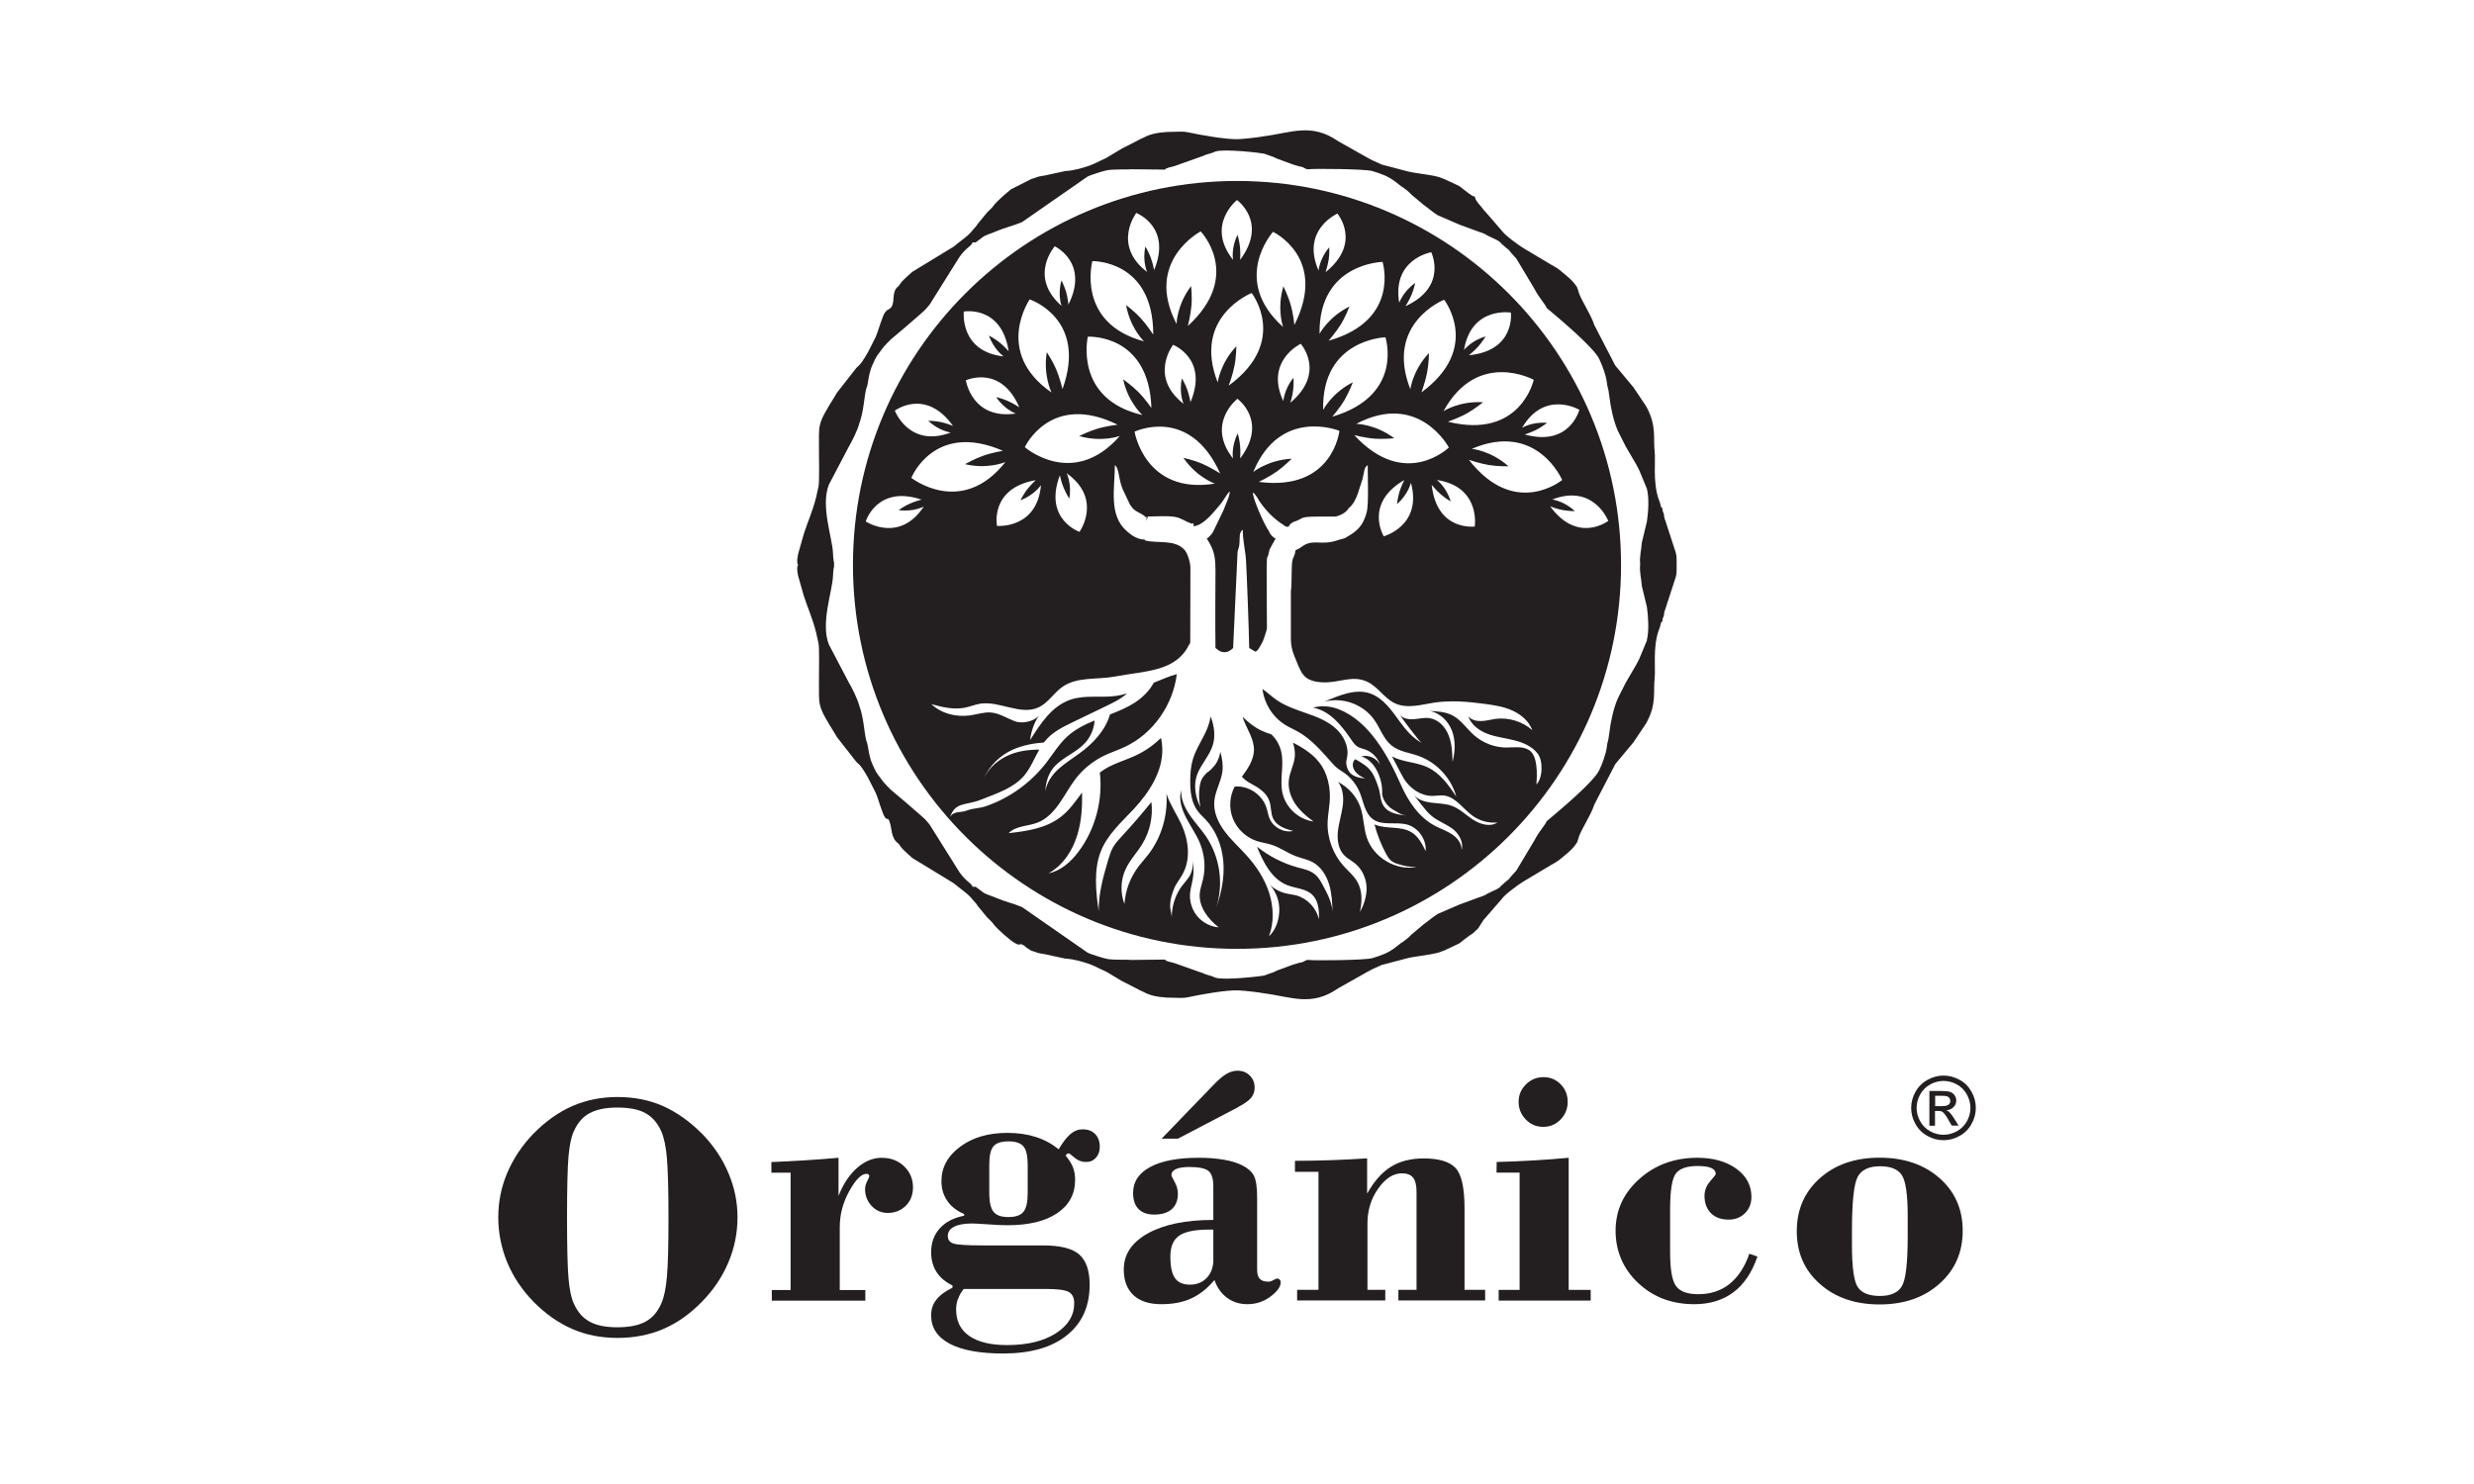<svg viewBox="0 0 300 180" xmlns="http://www.w3.org/2000/svg" data-sanitized-data-name="Layer 1" data-name="Layer 1" id="Layer_1">
  <defs>
    <style>
      .cls-1 {
        fill-rule: evenodd;
      }

      .cls-1, .cls-2 {
        fill: #231f20;
      }
    </style>
  </defs>
  <g>
    <g>
      <path d="M235.2,142.91c-1.88-1.66-4.3-2.49-7.28-2.49s-5.37.83-7.24,2.49c-1.87,1.67-2.8,3.81-2.8,6.43s.93,4.74,2.8,6.39c1.87,1.66,4.28,2.49,7.24,2.49s5.38-.83,7.26-2.51c1.88-1.67,2.82-3.81,2.82-6.42s-.93-4.74-2.81-6.39ZM231.33,149.95c0,3.22-.23,5.24-.7,6.04-.46.8-1.35,1.2-2.66,1.2s-2.21-.35-2.69-1.06c-.47-.71-.71-2.41-.71-5.09v-1.73c0-3.53.24-5.73.7-6.58.47-.85,1.37-1.27,2.7-1.27s2.17.36,2.65,1.08c.47.71.71,2.36.71,4.92v2.49Z" class="cls-1"></path>
      <path d="M209.72,155.74c-1.04.83-2.31,1.24-3.79,1.24-1.29,0-2.18-.32-2.67-.96-.5-.64-.74-2.03-.74-4.18v-5.15c0-2.33.24-3.79.72-4.38.47-.59,1.34-.88,2.6-.88.76,0,1.31.08,1.67.24.36.16.54.41.54.75,0,.06-.23.34-.68.87-.45.53-.68,1.11-.68,1.76,0,.88.27,1.59.79,2.11.52.52,1.24.77,2.14.77.8,0,1.46-.26,1.98-.78.52-.52.78-1.18.78-1.98,0-1.39-.61-2.53-1.83-3.41-1.21-.88-2.79-1.33-4.73-1.33-2.77,0-5.12.86-7.04,2.58-1.92,1.72-2.87,3.81-2.87,6.27s.91,4.63,2.74,6.34c1.82,1.72,4.09,2.57,6.8,2.57,1.87,0,3.45-.48,4.74-1.44,1.29-.96,2.26-2.41,2.92-4.34l-.98-.34c-.56,1.62-1.37,2.84-2.41,3.67Z" class="cls-1"></path>
      <path d="M190.22,140.43c-1.36.13-2.77.24-4.22.32-1.45.09-2.95.15-4.51.19l-.02,1.29h2.8v14.23h-2.54v1.29h11.16v-1.29h-2.67v-16.04Z" class="cls-1"></path>
      <path d="M187.14,136.68c.83,0,1.52-.3,2.1-.89.57-.6.86-1.31.86-2.14s-.28-1.55-.85-2.13c-.57-.58-1.26-.87-2.08-.87s-1.54.29-2.13.88c-.6.59-.89,1.29-.89,2.12s.29,1.54.87,2.14c.58.6,1.29.89,2.12.89Z" class="cls-1"></path>
      <path d="M177.59,146.59c0-2.51-.36-4.15-1.09-4.92-.72-.77-2.01-1.16-3.86-1.16-1.57,0-2.9.34-3.99,1.02-1.08.68-2.05,1.77-2.87,3.25v-4.28c-1.43.1-2.87.17-4.31.22-1.44.05-2.92.08-4.44.08v1.34h2.85v14.31h-2.59v1.29h10.69v-1.29h-2.16v-8.06c0-1.58.43-2.99,1.3-4.22.87-1.24,1.83-1.85,2.88-1.85.62,0,1.07.17,1.35.52.28.35.42.92.42,1.7v11.91h-2.2v1.29h10.52v-1.29h-2.5v-9.87Z" class="cls-1"></path>
      <path d="M150.14,134.27c.74-.38,1.26-.75,1.56-1.1.29-.35.44-.76.44-1.24,0-.59-.19-1.08-.59-1.47-.4-.4-.89-.59-1.49-.59-.45,0-.9.13-1.34.39-.45.26-1.02.75-1.7,1.47l-6.16,6.38h1.98l7.32-3.83Z" class="cls-1"></path>
      <path d="M154.86,155.08c-.08,0-.23.06-.45.19-.22.13-.42.19-.62.19-.47,0-.8-.11-1.03-.35-.22-.23-.32-.6-.32-1.11v-8.71c0-1.29-.13-2.18-.39-2.68-.26-.49-.72-.91-1.38-1.24-.59-.31-1.34-.55-2.25-.7-.91-.16-1.93-.24-3.05-.24-2.54,0-4.5.37-5.89,1.12-1.39.74-2.08,1.79-2.08,3.14,0,.85.22,1.51.66,1.96.45.45,1.07.67,1.89.67.93,0,1.64-.22,2.13-.65.5-.44.75-1.06.75-1.88,0-.48-.13-.96-.39-1.42-.26-.47-.39-.75-.39-.83,0-.32.18-.57.55-.74.37-.17.93-.25,1.65-.25,1.12,0,1.88.16,2.28.47.39.31.6.93.6,1.87v4.08c-3.34,0-5.99.55-7.94,1.63-1.95,1.09-2.92,2.55-2.92,4.38,0,1.34.39,2.38,1.18,3.12.79.73,1.9,1.09,3.35,1.09s2.64-.23,3.65-.7c1.02-.46,1.95-1.21,2.82-2.23.31.91.81,1.63,1.52,2.15.7.52,1.52.78,2.46.78,1.06,0,1.99-.31,2.82-.93.82-.62,1.23-1.2,1.23-1.73,0-.13-.04-.23-.13-.32-.08-.09-.18-.13-.29-.13ZM147.14,152.75c0,.92-.27,1.67-.79,2.23-.52.56-1.21.84-2.05.84s-1.45-.26-1.82-.79c-.37-.52-.56-1.39-.56-2.61s.35-2.03,1.05-2.53c.7-.5,1.93-.75,3.66-.75h.5v3.61Z" class="cls-1"></path>
      <path d="M106.94,140.43c-1.07,0-2.07.41-3,1.22-.93.82-1.69,1.95-2.26,3.4v-4.62c-1.36.12-2.71.23-4.07.31-1.35.09-2.71.15-4.07.21v1.29h2.33v14.23h-2.28v1.29h11.34v-1.29h-3.1v-7.63c0-1.53.39-2.99,1.16-4.38.77-1.39,1.46-2.08,2.08-2.08.1,0,.18.02.24.07.06.05.1.11.1.18,0,.12-.09.33-.26.65-.16.32-.25.64-.25.95,0,.8.27,1.48.8,2.05.53.56,1.19.84,1.95.84.89,0,1.62-.3,2.2-.88.57-.58.86-1.32.86-2.22,0-1.01-.36-1.86-1.07-2.55-.72-.69-1.61-1.03-2.67-1.03Z" class="cls-1"></path>
      <path d="M131.26,136.98c-.53,0-1.01.19-1.44.56-.45.37-.93.99-1.44,1.86-.82-.66-1.74-1.16-2.77-1.49-1.03-.33-2.18-.5-3.44-.5-2.33,0-4.25.56-5.75,1.69-1.51,1.12-2.26,2.51-2.26,4.17,0,.91.24,1.72.72,2.4.47.69,1.16,1.21,2.03,1.58v.21c-1.25.24-2.23.74-2.94,1.52-.71.78-1.06,1.75-1.06,2.91,0,.91.22,1.71.65,2.39.44.68,1.08,1.23,1.94,1.64v.27c-.9.44-1.56.93-1.97,1.47-.42.54-.62,1.16-.62,1.88,0,1.5.75,2.64,2.24,3.44,1.5.79,3.66,1.19,6.49,1.19,3.32,0,5.89-.73,7.73-2.21,1.84-1.47,2.76-3.51,2.76-6.12,0-1.72-.42-2.95-1.27-3.69-.85-.73-2.31-1.09-4.38-1.09h-7.33c-1.95,0-3.14-.08-3.57-.24-.44-.16-.65-.46-.65-.91,0-.49.26-.86.77-1.12.51-.26,1.24-.39,2.2-.39.28,0,.9.04,1.85.1.94.07,1.75.11,2.43.11,2.57,0,4.58-.49,6.02-1.46,1.44-.97,2.17-2.32,2.17-4.05,0-.57-.09-1.07-.27-1.53-.18-.45-.47-.92-.88-1.4.07-.11.14-.18.19-.22.05-.04.11-.05.19-.05s.3.17.7.52c.4.34.86.52,1.39.52.5,0,.9-.17,1.21-.52.31-.35.46-.79.46-1.32,0-.65-.19-1.16-.56-1.55-.37-.38-.87-.57-1.5-.57ZM116.18,157.55c.14-.42.37-.82.68-1.21h9.95c1.42,0,2.35.12,2.79.37.44.25.66.7.66,1.36,0,1.49-.75,2.71-2.24,3.66-1.49.95-3.46,1.42-5.91,1.42-1.99,0-3.51-.37-4.58-1.11-1.06-.74-1.59-1.8-1.59-3.2,0-.45.07-.88.22-1.29ZM124.62,144.69c0,1.11-.17,1.88-.52,2.3-.34.42-.95.63-1.82.63s-1.46-.21-1.8-.63c-.34-.42-.52-1.18-.52-2.3v-3.37c0-1.11.16-1.87.5-2.27.34-.41.94-.61,1.82-.61s1.47.2,1.82.61c.35.4.52,1.16.52,2.27v3.37Z" class="cls-1"></path>
      <path d="M85.11,137.5c-1.49-1.5-3.07-2.61-4.73-3.35-1.67-.73-3.5-1.09-5.49-1.09s-3.8.37-5.47,1.09c-1.67.73-3.25,1.85-4.73,3.35-1.39,1.44-2.44,3.03-3.18,4.76-.73,1.72-1.09,3.53-1.09,5.4s.37,3.71,1.09,5.47c.73,1.75,1.79,3.33,3.18,4.76,1.47,1.49,3.05,2.59,4.71,3.31,1.67.73,3.5,1.08,5.5,1.08s3.85-.36,5.53-1.08c1.68-.72,3.25-1.83,4.69-3.31,1.4-1.43,2.47-3.02,3.2-4.76.74-1.74,1.11-3.56,1.11-5.47s-.37-3.66-1.11-5.4c-.73-1.73-1.8-3.32-3.2-4.76ZM80.87,154.88c-.13,1.43-.35,2.51-.68,3.22-.45,1.03-1.09,1.77-1.92,2.21-.83.45-1.96.68-3.39.68s-2.54-.22-3.38-.68c-.83-.45-1.47-1.18-1.92-2.21-.31-.65-.52-1.67-.64-3.02-.12-1.36-.18-3.83-.18-7.43s.06-6.04.18-7.4c.12-1.35.33-2.36.64-3.02.45-1.03,1.09-1.77,1.92-2.21.83-.45,1.95-.68,3.38-.68s2.56.22,3.39.68c.83.45,1.47,1.19,1.92,2.21.32.71.55,1.79.68,3.22.12,1.43.19,3.83.19,7.2s-.06,5.8-.19,7.23Z" class="cls-1"></path>
    </g>
    <path d="M234.64,134.17h.83c.4,0,.66-.06.81-.18.14-.12.22-.27.22-.46,0-.12-.04-.24-.1-.33-.07-.1-.16-.17-.29-.22-.12-.05-.35-.07-.68-.07h-.77v1.26ZM233.96,136.54v-4.21h1.45c.5,0,.85.04,1.08.12.22.08.4.21.53.41.13.19.2.4.2.62,0,.31-.11.58-.33.8-.22.23-.51.36-.88.38.15.06.27.14.36.22.17.17.38.44.62.83l.51.82h-.83l-.38-.66c-.29-.52-.53-.85-.71-.98-.12-.1-.3-.14-.54-.14h-.4v1.79h-.68ZM235.68,131.11c-.55,0-1.09.14-1.61.42-.52.28-.93.69-1.22,1.21-.29.52-.44,1.07-.44,1.64s.15,1.11.43,1.62c.29.52.69.92,1.21,1.21.52.29,1.06.43,1.63.43s1.11-.15,1.62-.43c.52-.29.92-.69,1.21-1.21s.43-1.06.43-1.62-.15-1.11-.44-1.64c-.29-.52-.7-.93-1.22-1.21-.52-.28-1.06-.42-1.6-.42ZM235.68,130.46c.66,0,1.3.17,1.93.51.63.34,1.11.82,1.46,1.45.35.63.52,1.28.52,1.96s-.17,1.33-.52,1.95c-.34.62-.83,1.11-1.45,1.45-.62.35-1.27.52-1.95.52s-1.33-.17-1.95-.52c-.62-.34-1.11-.83-1.45-1.45-.35-.62-.52-1.27-.52-1.95s.18-1.34.53-1.96c.35-.63.84-1.11,1.47-1.45.63-.34,1.27-.51,1.93-.51Z" class="cls-2"></path>
  </g>
  <g>
    <path d="M150,21.95c-25.72,0-46.57,20.85-46.57,46.57s20.85,46.57,46.57,46.57,46.57-20.85,46.57-46.57-20.85-46.57-46.57-46.57ZM191.51,49.7s-1.13,4.52-6.62,3c0,0,.82-.26,1.47-.6.6-.31,1.24-.81,1.24-.81-1.79-.16-3.03.6-3.03.6,2.72-4.66,6.94-2.19,6.94-2.19ZM174.25,58.22c5.33.82,4.58,5.64,4.58,5.64,0,0-4.61.63-5.22-5.05,0,0,.54.67,1.1,1.15.5.44,1.2.86,1.2.86-.5-1.73-1.67-2.6-1.67-2.6ZM178.13,55.78c.15.05,1.35.45,2.45.63,1.05.17,2.34.15,2.34.15-2.13-1.91-4.45-2.12-4.45-2.12,7.92-3.37,10.96,3.78,10.96,3.78,0,0-5.7,4.73-11.3-2.43ZM183.21,37.92s.59,4.61-5.09,5.17c0,0,.67-.53,1.16-1.09.44-.5.87-1.19.87-1.19-1.74.49-2.62,1.64-2.62,1.64.87-5.32,5.68-4.54,5.68-4.54ZM185.98,46.08s-1.58,7.26-10.41,5.07c0,0,1.29-.44,2.33-1.02.93-.53,1.94-1.34,1.94-1.34-2.87-.18-4.8,1.08-4.8,1.08,4.14-7.54,10.95-3.8,10.95-3.8ZM175.12,36.36s4.56,5.85-2.75,11.23c.05-.15.48-1.34.69-2.43.2-1.05.22-2.34.22-2.34-1.97,2.08-2.26,4.39-2.26,4.39-3.14-8,4.09-10.85,4.09-10.85ZM175.69,54.28s-5.31,5.18-11.47-1.5c0,0,1.31.34,2.5.43,1.07.07,2.35-.05,2.35-.05-2.29-1.73-4.61-1.75-4.61-1.75,7.6-4,11.23,2.87,11.23,2.87ZM171.09,58.55c1.42,5.21-3.29,6.5-3.29,6.5,0,0-2.44-3.96,2.49-6.83,0,0-.39.76-.6,1.47-.2.65-.29,1.45-.29,1.45,1.36-1.16,1.69-2.59,1.69-2.59ZM161.56,50.54s.89-1.03,1.5-2.06c.5-.86.94-1.97.99-2.11-2.56,1.29-3.6,3.35-3.6,3.35-.22-8.59,7.55-8.81,7.55-8.81,0,0,2.29,7.06-6.44,9.63ZM161.11,41.32s.89-1.02,1.52-2.03c.51-.86.96-1.97,1.01-2.11-2.56,1.26-3.63,3.31-3.63,3.31-.13-8.59,7.64-8.72,7.64-8.72,0,0,2.22,7.08-6.53,9.55ZM162.17,25.9s3.02,3.54-1.43,7.11c0,0,.27-.81.38-1.54.1-.66.07-1.47.07-1.47-1.18,1.36-1.3,2.81-1.3,2.81-2.17-4.94,2.28-6.9,2.28-6.9ZM173.55,30.59s2.06,4.17-3.12,6.55c0,0,.46-.72.75-1.41.26-.62.43-1.41.43-1.41-1.47,1.03-1.94,2.41-1.94,2.41-.9-5.32,3.89-6.14,3.89-6.14ZM162.42,52.25s-.76,7.38-9.78,6.2c0,0,1.24-.59,2.21-1.27.87-.63,1.78-1.54,1.78-1.54-2.87.15-4.66,1.61-4.66,1.61,3.27-7.94,10.46-4.99,10.46-4.99ZM150.37,54.02c-.06-.66-.28-1.45-.28-1.45-.82,1.61-.58,3.04-.58,3.04-3.31-4.25.54-7.24.54-7.24,0,0,3.78,2.71.33,7.24,0,0,.07-.85-.01-1.59ZM149,46.77c.05-.15.49-1.32.7-2.43.21-1.04.22-2.34.22-2.34-1.97,2.08-2.26,4.39-2.26,4.39-3.13-8,4.12-10.85,4.12-10.85,0,0,4.55,5.86-2.78,11.23ZM156.47,48.85s.26-.81.34-1.56c.09-.66.04-1.47.04-1.47-1.14,1.39-1.23,2.84-1.23,2.84-2.29-4.88,2.11-6.96,2.11-6.96,0,0,3.1,3.47-1.26,7.15ZM154.37,28.12s6.7,3.17,2.59,11.29c0,0-.13-1.36-.47-2.5-.29-1.03-.86-2.18-.86-2.18-.83,2.75-.04,4.93-.04,4.93-6.41-5.74-1.23-11.53-1.23-11.53ZM149.99,24.26s3.8,2.68.39,7.26c0,0,.06-.86-.02-1.59-.07-.66-.29-1.45-.29-1.45-.81,1.61-.55,3.04-.55,3.04-3.35-4.23.48-7.26.48-7.26ZM145.6,28.07s5.15,5.33-1.56,11.47c0,0,.34-1.32.44-2.5.09-1.07-.04-2.35-.04-2.35-1.74,2.28-1.77,4.6-1.77,4.6-3.97-7.62,2.92-11.22,2.92-11.22ZM142.24,41.82s4.34,1.69,2.12,6.95c0,0-.15-.85-.4-1.54-.23-.64-.64-1.34-.64-1.34-.39,1.77.2,3.09.2,3.09-4.25-3.31-1.27-7.16-1.27-7.16ZM147.96,57.43c-.13-.09-1.2-.76-2.22-1.2-.99-.42-2.24-.7-2.24-.7,1.62,2.37,3.81,3.13,3.81,3.13-8.48,1.37-9.73-6.3-9.73-6.3,0,0,6.67-3.21,10.38,5.07ZM137.78,25.83s4.35,1.65,2.17,6.93c0,0-.16-.85-.42-1.54-.23-.63-.64-1.32-.64-1.32-.39,1.77.21,3.09.21,3.09-4.28-3.27-1.32-7.15-1.32-7.15ZM132.45,31.67s7.42-.18,7.39,8.91c0,0-.74-1.14-1.54-2.02-.72-.78-1.75-1.56-1.75-1.56.47,2.65,1.97,4.2,2.16,4.4-8.27-2.23-6.25-9.73-6.25-9.73ZM131.91,40.84s7.42-.44,7.71,8.64c0,0-.77-1.12-1.61-1.96-.76-.76-1.81-1.51-1.81-1.51.56,2.64,2.13,4.14,2.32,4.33-8.35-1.94-6.61-9.5-6.61-9.5ZM129.36,57.41c4.38,3.14,1.54,7.1,1.54,7.1,0,0-4.4-1.52-2.38-6.86,0,0,.17.85.47,1.53.25.63.67,1.3.67,1.3.33-1.77-.31-3.06-.31-3.06ZM124.27,54.24s3.1-6.74,11.25-2.73c0,0-1.35.16-2.49.5-1.02.31-2.17.88-2.17.88,2.75.8,4.93-.01,4.93-.01-5.66,6.47-11.52,1.36-11.52,1.36ZM123.18,50.16c-5.34.78-6.06-4.03-6.06-4.03,0,0,4.23-1.96,6.48,3.27,0,0-.71-.47-1.4-.77-.61-.27-1.4-.47-1.4-.47.99,1.51,2.37,2,2.37,2ZM121.6,54.68s-1.34.22-2.46.63c-1.01.36-2.12.99-2.12.99,2.66.63,4.72-.18,4.9-.26-5.32,6.74-11.41,1.92-11.41,1.92,0,0,2.75-6.89,11.09-3.29ZM125.59,58.24s-.63.59-1.08,1.18c-.4.54-.77,1.26-.77,1.26,1.69-.63,2.49-1.84,2.49-1.84-.47,5.37-5.33,4.95-5.33,4.95,0,0-.92-4.56,4.69-5.55ZM127.89,29.87s4.22,1.96,1.67,7.07c0,0-.09-.86-.29-1.57-.2-.64-.55-1.36-.55-1.36-.5,1.72,0,3.09,0,3.09-4.05-3.57-.82-7.23-.82-7.23ZM124.87,36.32s7.05,2.32,3.97,10.87c0,0-.31-1.32-.77-2.41-.42-.98-1.13-2.06-1.13-2.06-.45,2.67.48,4.68.56,4.88-7.05-4.89-2.64-11.28-2.64-11.28ZM116.87,37.79s4.57-.83,5.44,4.81c0,0-.56-.64-1.15-1.1-.53-.42-1.24-.8-1.24-.8.59,1.7,1.78,2.53,1.78,2.53-5.36-.59-4.83-5.43-4.83-5.43ZM115.55,51.65s-.8-.32-1.53-.47c-.66-.13-1.46-.15-1.46-.15,1.29,1.25,2.73,1.43,2.73,1.43-5.05,1.91-6.78-2.65-6.78-2.65,0,0,3.7-2.81,7.04,1.83ZM104.98,63.25s1.36-4.46,6.77-2.65c0,0-.83.21-1.51.53-.61.27-1.27.74-1.27.74,1.78.26,3.05-.43,3.05-.43-2.97,4.5-7.04,1.81-7.04,1.81ZM186.31,95.14c.09-1.26.17-3.47-.89-4.16-.8-.5-1.81-.31-2.76-.31-1.41,0-2.82-.54-3.9-1.48-.89-.78-1.57-1.86-2.62-2.41-.85-.45-1.84-.5-2.79-.55,1.25.22,2.27,1.23,2.72,2.41.45,1.19.39,2.53.07,3.75-.04-1.09-.07-2.19-.48-3.21-.4-1.02-1.24-1.91-2.3-2.07-.63-.1-1.26.07-1.89.12-.63.05-1.34-.05-1.74-.54.7,1.01,1.45,2,2.22,2.95.13.16.28.32.44.45-1.07-.54-1.92-1.57-2.65-2.56-.97-1.34-1.96-2.79-3.49-3.38-1.83-.7-3.85.2-5.66.96,2.21-.6,4.74.32,6.07,2.22.71,1.02,1.1,2.3,2.08,3.09.91.74,2.13.87,3.22,1.25,2.21.77,4,2.67,4.63,4.94-.94-1.4-1.97-2.84-3.49-3.55-1.36-.64-2.98-.6-4.3-1.31.36.66.7,1.32,1.05,2,.12.23.25.47.38.69.74,1.19,2.02,2.08,3.41,2.1.48,0,.97-.1,1.46-.05,1.43.18,2.32,1.64,3.51,2.49.86.6,1.92.88,2.97.78-.87.58-2.05.23-2.93-.32-.87-.56-1.63-1.34-2.61-1.7-.81-.29-1.69-.27-2.55-.39-.74-.1-1.51-.34-2.01-.88l.92,1.18c.37.47.72.92,1.18,1.3.75.64,1.72.97,2.51,1.54.81.59,1.41,1.65,1.15,2.61.02-.78-.51-1.47-1.16-1.9-.64-.43-1.39-.67-2.07-1.03-1.97-1.04-3.25-2.99-4.14-4.99-1.53-3.46-3.82-7.69-7.51-9.14-.99-.39-2.11-.51-3.13-.2,2.01.36,3.44,2.13,4.6,3.84.25.37.5.74.88.94.25.13.53.18.78.27.87.28,1.58,1.01,1.86,1.89-.39-.83-1.41-1.27-2.28-1.03.78.21,1.4.85,1.81,1.56.51.91.77,1.96.72,3,.09.66.49,1.27,1.02,1.69.21.17.44.29.69.42.38.27.8.45,1.26.5-1.03-.1-2.21-.28-2.78-1.15-.42-.63-.39-1.45-.61-2.17-.2-.61-.43-1.24-.75-1.81-.26-.38-.55-.72-.93-.98-.16-.12-.74-.51-1.12-.7h-.09c-.05.07-.11.16-.15.23-.09.18-.11.38-.09.58.05.37.27.69.54.93.27.25.6.42.93.58-.64-.07-1.32-.2-1.78-.66-.27-.28-.42-.66-.47-1.04-.01-.05-.02-.09-.02-.13-.02-.25.05-.5.1-.75.25-1.31-.43-2.66-1.42-3.53-.99-.88-2.24-1.37-3.49-1.8-1.24-.44-2.51-.85-3.6-1.59-.61-.42-1.15-.94-1.75-1.36.21,1.78,1.26,3.43,2.77,4.36.49.31,1.03.53,1.53.81,1.69.96,2.92,2.44,4.22,3.9.32.36.69.66,1.1.91.98.6,1.75,1.53,2.19,2.6.45,1.13.61,2.51,1.59,3.22,1.15.83,2.78.27,4.16.65,1.35.38,2.34,1.81,2.23,3.22-.42-.86-.88-1.77-1.69-2.27-1.37-.85-3.04-.34-4.52-.97.33,1.24.81,2.45,1.41,3.58.16.28.32.56.56.77.25.22.56.36.88.45.78.25,1.46.38,2.28.36-2.53.49-5.27-1.14-6.07-3.6-.37-1.13-.36-2.35-.71-3.48-.44-1.39-1.46-2.57-2.75-3.22.61.83.69,1.96.54,2.98-.15,1.03-.48,2.02-.58,3.05-.1,1.03.07,2.17.81,2.89.37.37.85.6,1.25.93.82.65,1.31,1.67,1.41,2.71.1,1.05-.27,2.29-.8,3.2.27-1.19.32-2.5-.26-3.57-.42-.8-1.14-1.37-1.73-2.03-1.29-1.45-2-3.41-1.92-5.36.04-.8.18-1.58.25-2.38.13-1.7-.23-3.51-1.3-4.84-.48-.63-1.1-1.12-1.75-1.56-.44-.29-.91-.56-1.4-.8.18.56.27,1.14.22,1.73-.1.96-.61,1.83-.72,2.78-.13,1.03.21,2.07.78,2.92.58.86,1.37,1.53,2.21,2.13-1.81-.23-3.4-1.7-3.78-3.51-.34-1.64.25-3.38-.15-5-.18-.78-.61-1.51-1.19-2.06-.43-.13-.85-.28-1.25-.48-.83-.4-1.57-.99-2.24-1.65.05.13.1.27.15.42.47,1.2,1.26,2.34,1.24,3.64-.04,1.2-.76,2.26-1.47,3.22.34.34.64.59,1.07.81.93.49,1.91,1.1,2.26,2.11.25.7.15,1.5.47,2.17.44.88,1.48,1.25,2.44,1.48-1.13.25-2.38-.39-2.86-1.46-.2-.45-.26-.96-.42-1.42-.53-1.57-2.21-2.66-3.84-2.5-.61,1.21-.71,2.64-.2,3.9.51,1.26,1.61,2.28,2.89,2.7.6.2,1.24.27,1.84.47,1.01.33,1.88.99,2.87,1.36.69.27,1.42.39,2.07.74.99.54,1.65,1.58,1.99,2.68.33,1.09.38,2.26.42,3.4-.05-1.15-.61-2.23-1.16-3.25-.25-.47-.51-.94-.91-1.3-.6-.54-1.43-.7-2.21-.91-1.77-.49-3.43-1.35-4.88-2.5.74,1.89,1.8,3.95,3.68,4.67,1.02.4,2.26.4,3.04,1.18.75.74.83,1.91.78,2.98-.29-1.39-1.4-2.55-2.73-2.92-.44-.11-.89-.15-1.34-.26-.67-.17-1.31-.51-1.83-.98.75.86,1.15,2.01,1.1,3.15-.05,1.15-.43,2.27-1.25,3.05.63-1.67.56-3.57.02-5.28-.55-1.7-1.56-3.24-2.76-4.56-.88-.97-1.86-1.85-2.65-2.91s-1.36-2.34-1.24-3.65c.11-1.23.81-2.34.98-3.57.1-.81-.02-1.62-.25-2.4-.1.58-.31,1.14-.66,1.61-.13.16-.6.72-.92.87-.22.22-.44.44-.6.71-.2.32-.28.7-.33,1.07-.12.81-.09,1.64.1,2.44-.64-1.21-.88-2.77-.37-4.03.49-1.23,1.47-2.22,1.86-3.48.36-1.15.17-2.35-.25-3.49-.07.42-.18.82-.33,1.23-.49,1.35-1.39,2.53-1.81,3.9-.26.83-.33,1.7-.34,2.57-.02,1.36.12,2.79.96,3.85.26.33.58.61.87.92,1.3,1.36,2.02,3.22,2.18,5.11.16,1.89-.21,3.79-.85,5.57.92-2.88.43-6.12-1.26-8.62-.61-.89-1.36-1.68-1.96-2.57-.61-.89-1.09-1.94-1.04-3.02-.32,1.15.07,2.29.61,3.36.53,1.05,1.25,2.02,1.69,3.13.56,1.4.69,2.98.32,4.44-.12.51-.31,1.02-.36,1.54-.17,1.65.99,3.15,2.29,4.17-.99-.07-1.95-.58-2.59-1.34-.64-.77-.97-1.8-.88-2.79.05-.55.21-1.09.31-1.63.15-.81.15-1.64,0-2.44.11.69-.04,1.42-.39,2.02-.25.4-.59.74-.87,1.12-.8,1.04-1.27,2.43-1.27,3.79-.04-.44-.21-.96-.2-1.4.01-.71.22-1.35.47-2,.26-.65.72-1.18,1.05-1.79,1.01-1.83.72-4.14-.15-6.03-.58-1.25-1.4-2.43-1.81-3.71.17,2.61-.6,5.28-2.19,7.35-.38.49-.81.96-1.19,1.45-1.03,1.4-1.58,2.83-1.72,4.57-.51-1.34-.47-2.89.13-4.19.51-1.14,1.42-2.05,2.06-3.13.91-1.5,1.29-3.31,1.08-5.05-1.13,1.4-2.29,2.76-3.51,4.07-.4.44-.82.88-1.13,1.4-.29.51-.45,1.09-.63,1.65-.58,2-1.15,4.02-1.12,6.09-.36-2.32-.61-5.04.25-7.21.81-2.07,2.55-3.59,4.06-5.21,1.86-2.02,3.49-4.55,3.4-7.31-.01-.39-.06-.83-.15-1.25-.91.87-1.92,1.59-3.06,2.12-1.47.69-3.09,1.07-4.36,2.08h0c.38,3.38-.56,6.9-2.6,9.61-.93,1.24-2.13,2.3-3.64,2.62,1.78-.97,2.97-2.81,3.54-4.77.48-1.63.58-3.33.54-5.04-.77,1.05-1.52,2.13-2.54,2.93-1.81,1.41-4.08,1.74-6.36,2,.88-.91,2.32-.83,3.48-1.27,1.13-.43,1.99-1.36,2.68-2.35s1.26-2.07,2-3.03c.89-1.14,2.05-2.07,3.33-2.71.85-.42,1.74-.7,2.59-1.1,3.41-1.59,5.85-5.06,6.31-8.83-.97.26-1.92.7-2.79,1.04t-.01.01c-.51.97-1.35,1.78-2.27,2.39-.94.61-1.97,1.04-3.03,1.45-.56,1.94-2.07,3.55-3.73,4.74-.85.63-1.75,1.18-2.53,1.89-.77.71-1.42,1.63-1.57,2.68.02-1.08.38-2.21,1.1-3,1.07-1.16,2.67-1.7,3.73-2.88.66-.74,1.07-1.7,1.13-2.7-1.21.5-2.4,1.09-3.36,1.99-.98.91-1.68,2.08-2.5,3.14-1.86,2.41-4.43,4.27-7.29,5.26-.92.32-1.47.2-2.38.55-.63.26-1.64,0-2.01.82.63-1.94,1.92-1.41,3.79-2.16,1.86-.75,3.9-1.37,5.21-2.91.78-.93,1.23-2.1,1.83-3.15-1.21-.01-2.43.15-3.55.6-1.34.55-2.53,1.54-3.15,2.86.66-1.52,1.99-2.79,3.49-3.46,1.19-.53,2.48-.77,3.78-.87.09-.11.17-.23.27-.33.86-.98,2.06-1.57,3.22-2.13,1.35-.65,2.7-1.3,4.06-1.96.78-.38,1.58-.76,2.27-1.31l.26-.22c-.42.12-.83.23-1.26.29-1.86.28-3.82-.15-5.61.47-2.22.75-3.63,2.89-4.88,4.89.07-.89.53-2.32,1.12-2.99-.69.76-2.11,1.07-3.05.69-.94-.37-1.84-.96-2.86-1.04-.85-.06-1.69.25-2.54.36-1.68.22-3.42-.22-4.65-1.37,1.32.36,2.71.7,4.06.43.61-.12,1.2-.37,1.83-.48,2.39-.38,4.94,1.47,7.13.43,1.15-.54,1.84-1.77,2.89-2.49,1.8-1.25,4.22-.83,6.35-1.24,3.79-.72,7.53-.55,9.11-4.11l.02.65c0-2.73.02-8.94.02-9.72,0-.72-.37-1.8-.72-2.19-1.2-1.29-3.14-.75-4.73-1.12l-.13-.13c-.33,0-.48-.04-.69-.11-.59-.2-1.03-.53-1.46-.92-2.22-1.94-1.43-5.22-1.43-7.99.48.34.45,1.45.8,2.51.13.43.05.12.18.48l.86,1.81c.11.16.17.25.28.38.01.01.04.05.06.06.38.45,1.15.63,1.51,1.02.17.21.15-.37.16.5l.13-.53c1.09,0,2.34-.12,3.38.06.72.15,1.18.53,1.85.77.27.1.32-.05.33-.04,0,.02-.01.11.01.39,1.2-.1,2.4-1.68,3.15-2.55.47-.53.75-1.18,1.23-1.69-.01.61-.28,1.05-.49,1.63-.13.36-.17.38-.31.76l-1.21,2.51c-.1.16-.05.11-.21.31-.02.02-.23.27-.26.28-.21.18-.01.11-.31.22l.34.58s.04.06.05.09c.59,1.08.67,1.94.67,3.31-.01,1.24-.04,6.73,0,9.32l.34.26c.45.34,1.08.33,1.51-.02l.29-.23.54-11.67c.05-.28.17-.5.21-.85.1-.78-.1-1.46.42-1.84,0,1.4.31,2.41.39,3.71.09,1.35.36,8.58.39,10.64l.7.42c.28.13.72-.8.96-1.25.04-.09.49-1.32.49-1.61-.01-3.15-.06-7.2-.01-8.07.02-.63.02-.32.17-.76.06-.23.09-.42.15-.64.04-.06.06-.13.1-.21l.65-1.18c-.25-.07-.13-.05-.27-.13l-.27-.26c-.18-.23-.05-.06-.21-.33l-.13-.26s-.04-.06-.06-.07c-.53-.86-1.77-3.58-1.84-4.52.45.31.58.75.91,1.21.74,1.04,1.61,1.94,2.67,2.64.48.31.33.31.77.31.12-.33.51-.61.92-.69l.6-.29c.06-.05.16-.1.27-.12.36-.11.96-.13,1.97-.13h1.04c.21,0,.59.01.8,0,.25-.04.12-.01.33-.07.59-.17,1.07-.5,1.39-.99.48-.34.88-1.16,1.07-1.73l.55-1.7c.25-.89.18-1.5.65-1.74,0,1.31.12,4.72-.1,5.61-.36,1.4-.87,2.06-1.8,2.71l-.82.5c-.38.15-.69.18-1.03.31-1.95.65-2.92-.26-4.28.78-.23.17-.38.26-.47.27l-.27.16s-.01.09-.01.12c-.05.47-.23.63-.33,1.01-.2.74-.04,2.66-.21,3.84v5.72c0,.7.13,1.4.4,2.05.83,1.96.94,3.11,3.37,3.25,2.13.13,3.67-.97,5.59-.02,1.24.63,2.01,1.99,3.27,2.57,1.48.69,3.19.16,4.8-.09,2.01-.29,4.07-.11,6.09.16,1.14.15,2.3.33,3.35.81,1.05.48,2.01,1.29,2.41,2.38-1.21-1.07-2.89-1.58-4.49-1.37-.58.09-1.13.25-1.7.26-.59.02-1.2-.12-1.58-.58.37,1.07,1.37,1.78,2.41,2.16,1.04.38,2.16.49,3.22.77,1.08.27,2.16.75,2.82,1.64.65.91.59,3-.23,3.75ZM187.98,61.42s.8.32,1.53.45c.65.12,1.46.13,1.46.13-1.3-1.24-2.75-1.41-2.75-1.41,5.03-1.96,6.8,2.59,6.8,2.59,0,0-3.69,2.84-7.05-1.77Z" class="cls-2"></path>
    <path d="M122.58,22.98l-.84.7c-.49.45-1.07.95-1.45,1.51l-.61.6-1.14,1.39c-.12.24-.32.41-.56.7l-.3.35c-.2.22-.32.31-.53.49l-1.22.96c-.16.13-.02.04-.28.23l-5.02,3.06c-1.84,1.61-1.34,1.42-1.7,1.76-.97.71-.21,2.22-1.1,2.75-.39.23-.25.13-.39.28l-.1.11c-.33.38-.86,2.35-1.14,2.98l-.95,1.87c-1.09,1.9-1.1,1.5-1.53,2.06l-2.25,2.88s-.03.06-.05.08l-.09.17s-.03.06-.05.08c-2.32,3.72-1.93,3.36-1.97,6.74,0,.68.07,3.81-.06,4.3l-.28,1.26c-.44,1.77-1.04,3.02-1.51,4.51l-.68,2.4c-.15.74-.15,1.12,0,1.32-.15.2-.15.58,0,1.32l.68,2.4c.48,1.49,1.07,2.74,1.51,4.51l.28,1.26c.13.49.05,3.62.06,4.3.04,3.39-.34,3.03,1.97,6.74.01.02.03.06.05.08l.09.17s.03.06.05.08l2.25,2.88c.43.56.45.15,1.53,2.06l.95,1.87c.29.63.81,2.61,1.14,2.98l.1.11c.13.15.21-.14.39.28.37.87.14,2.05,1.1,2.75.36.34-.13.15,1.7,1.76l5.02,3.06c.26.19.12.11.28.23l1.22.96c.21.18.33.27.53.49l.3.35c.24.29.44.46.56.7l1.14,1.39.61.6c.38.56.96,1.06,1.45,1.51l.84.7c1.48,1.11.8-.1,1.92.9l.55.35c.19.07.2.06.39.12.03.01.06.02.09.03l.28.11c.22.07.72.14.86.16l2.53.55c.91.02,2.19.4,2.93.66.44.16.8.34,1.24.56l.79.37.04.02,1.72,1.03s.05.04.08.05l1.78.91c.1.05.14.07.25.13.29.15.23.13.6.29l.43.21c.96.42,2.2.51,3.21.51.57,0,1.21.07,1.74-.05,1.58-.35,4.8-.92,6.2-.84.98.05,2.58.26,2.98.34,3.42.43,5.81,1.68,9.09-.6l3.53-1.99c.42-.24.76-.41,1.2-.59.16-.07.16-.06.36-.16.03-.01.06-.03.08-.04.03-.01.06-.03.08-.04l3.04-.8c.83-.24,2.78-.41,3.8-.69.37-.1.45-.18.76-.27l1.83-.86c.06-.04,1.17-.96,1.62-1.2l.68-.64c.22-.34.38-.64.64-1.01l.08-.1s.04-.04.05-.05c.01-.01.04-.04.05-.05l2.06-2.38c.36-.53,2.06-1.76,2.58-2.07l3.29-1.97c.37-.22.81-.44,1.11-.69.76-.64,1.59-1.22,2.12-2.1l.13-.38c.2-.96,1.5-2.76,1.96-4.2l2.5-4.83.09-.14,1.93-2.31c.1-.12.15-.17.23-.28l1.54-2.3s.03-.06.04-.08c.02-.03.07-.13.09-.17,1.14-2.2.71-3.61.9-5.26.12-1.01-.23-3.68.46-5.69.1-.28.18-.41.25-.77.1-.34,0-.2.27-.43l-.06-.08c.13-.63.18-.24.23-.9.03-.11.04-.21.1-.38.01-.03.03-.06.04-.09l1.26-3.87c.14-.46.11-.92.11-1.5,0-.59.03-1.04-.11-1.5l-1.26-3.87s-.03-.06-.04-.09c-.06-.17-.07-.27-.1-.38-.05-.66-.1-.27-.23-.9l.06-.08c-.26-.22-.17-.09-.27-.43-.07-.36-.15-.48-.25-.77-.69-2.01-.34-4.68-.46-5.69-.19-1.65.23-3.06-.9-5.26-.02-.03-.07-.13-.09-.17-.01-.03-.03-.06-.04-.08l-1.54-2.3c-.09-.11-.13-.16-.23-.28l-1.98-2.37h0s-2.54-4.91-2.54-4.91c-.46-1.44-1.76-3.24-1.96-4.2l-.13-.38c-.53-.88-1.37-1.46-2.12-2.1-.3-.26-.74-.47-1.11-.69l-3.29-1.97c-.52-.31-2.22-1.54-2.58-2.07l-2.06-2.38s-.04-.04-.05-.05c-.01-.01-.04-.04-.05-.05l-.08-.1c-.39-.57-.92-.93-1.08-1.63-.01,0-.04,0-.04,0-.05.22-1.73-1.19-1.81-1.23l-1.83-.86c-.31-.09-.39-.17-.76-.27-1.02-.28-2.97-.45-3.8-.69l-3.04-.8s-.06-.03-.08-.04c-.03-.01-.06-.03-.08-.04-.2-.1-.2-.09-.36-.16-.44-.19-.78-.35-1.2-.59l-3.53-1.99c-3.29-2.28-5.68-1.03-9.09-.6-.4.08-2,.29-2.98.34-1.4.07-4.62-.49-6.2-.84-.54-.12-1.17-.05-1.74-.05-1.01,0-2.25.1-3.21.51l-.43.21c-.37.17-.32.14-.6.29-.12.06-.15.08-.25.13l-1.78.91s-.05.04-.08.05l-1.68,1.01-.12.07-.74.35c-.44.21-.8.4-1.24.56-.74.26-2.02.64-2.93.66l-2.53.55c-.14.02-.64.09-.86.16l-.28.11s-.06.02-.09.03c-.19.07-.2.05-.39.12l-2.47,1.25ZM199.71,77.67l-.94,2.27c-.28.56-.43.82-.73,1.32l-.85,1.46s-.07.13-.09.16c-.08.15-.1.22-.17.34l-.73,1.45c-.55,1.22-.9,2.92-1.05,4.21-.16,1.32-.22.93-.31,1.75-.08.75-.56,2.07-.92,2.8-.7,1.44-4.76,4.82-6.38,6.19-.09.34-.91,1.24-1.36,2.1-.01.02-.03.06-.04.08l-.09.16s-.03.06-.05.08l-2.11,3.53s-.04.05-.06.07l-.55.61c-.12.13-.19.23-.26.32-.08.1-.16.18-.28.25l-.69.6c-.24.36-.76.52-1.13.71l-.6.29s-.06.03-.08.05c-.03.01-.06.03-.08.05-.03.01-.06.03-.08.05-.26.13-.51.2-.75.28l-2.34.86s-.06.03-.09.04l-2.51,1.08s-.06.03-.08.05l-.16.1c-.18.12-.16.11-.3.21l-.58.44c-.27.23-.4.28-.66.5l-1.46,1.23s-.05.04-.06.06c-.02.02-.04.05-.06.06l-.13.13s-.29.26-.34.3l-.52.38s-.05.04-.08.05c-.02.02-.05.04-.08.05l-.65.51c-.92.71-1.7.97-2.8,1.31-.87.27-7.16.31-7.67.23-.5-.08-.51.27-1.21.34l-.77.23-2.01.74c-.28.15-.09.07-.34.17l-1.13.4c-.4.1-4.8.61-5.89.27-.44-.14-.09-.05-.37-.15l-.88-.27s-.06-.03-.08-.04c-.03-.01-.06-.03-.08-.04l-3.6-1.28c-2.43-.54.51-.41-3.07-.4-1.44,0-2.17.05-2.55,0h0s-.72,0-.72,0h-.01c-.62,0-1.35-.02-1.76-.09-.37-.06-2.09-.59-2.42-.78l-7.94-5.52c-1.04-.44-2.11-.67-3.12-1.11-.74-.32-1.29-.43-1.63-.7l-.87-.65h-.38c-.13-.48-.67-.5-1.58-1.76l-3.6-5.75c-.63-.8-.66-.76-1.34-1.36l-1.44-1.25s-.11-.09-.14-.12l-1.81-1.53c-.33-.34-.58-.57-.88-.92l-.77-1.03c-.12-.2-.19-.3-.32-.58-.05-.11-.14-.3-.16-.35-.46-.97-.5-1.57-.68-2.53-.07-.4-.13-.38-.2-.7-.23-1.03-.28-2.57-.77-3.97-.02-.04-.02-.07-.03-.09.06.22-.07-.19,0,0,0-.03-.02-.05-.03-.1-.26-.89-.83-2.01-1.29-2.81l-2.38-4.54c-1.03-2.61.45-6.5.5-8.32.01-.45.06-.7.1-1.05,0,0,.02,0,.03,0,0-.12,0-.22,0-.32,0-.1,0-.2,0-.32,0,0-.02,0-.03,0-.03-.35-.09-.6-.1-1.05-.05-1.82-1.53-5.71-.5-8.32l2.38-4.54c.46-.8,1.03-1.92,1.29-2.81.01-.05.02-.08.03-.1-.07.19.06-.22,0,0,0-.02.02-.05.03-.09.49-1.41.54-2.95.77-3.97.07-.32.13-.3.2-.7.17-.95.22-1.56.68-2.53.03-.05.11-.24.16-.35.13-.27.2-.37.32-.58l.77-1.03c.3-.35.54-.58.88-.92l1.81-1.53s.11-.09.14-.12l1.44-1.25c.68-.61.71-.57,1.34-1.36l3.6-5.75c.9-1.25,1.45-1.27,1.58-1.76h.38l.87-.65c.35-.26.89-.38,1.63-.7,1.02-.44,2.08-.67,3.12-1.11l7.94-5.52c.33-.19,2.05-.73,2.42-.78.42-.07,1.14-.08,1.76-.09h.73s0,0,0,0c.38-.05,1.12,0,2.55,0,3.57.01.64.15,3.07-.4l3.6-1.28s.06-.03.08-.04c.03-.01.06-.03.08-.04l.88-.27c.27-.1-.07,0,.37-.15,1.09-.34,5.49.17,5.89.27l1.13.4c.25.11.06.02.34.17l2.01.74.77.23c.7.07.71.42,1.21.34.5-.08,6.79-.04,7.67.23,1.09.34,1.87.6,2.8,1.31l.65.51s.05.04.08.05c.02.02.05.04.08.05l.52.38c.05.04.3.27.34.3l.13.13s.05.05.06.06c.02.02.05.05.06.06l1.46,1.23c.26.22.39.26.66.5l.58.44c.15.1.12.09.3.21l.16.1s.06.03.08.05l2.51,1.08s.06.03.09.04l2.34.86c.24.08.49.15.75.28.03.01.06.03.08.05.03.01.06.03.08.05.03.01.06.03.08.05l.6.29c.37.19.89.36,1.13.71l.69.6c.13.06.2.14.28.25.07.09.14.19.26.32l.55.61s.04.05.06.07l2.11,3.53s.03.06.05.08l.09.16s.03.06.04.08c.46.86,1.27,1.76,1.36,2.1,1.62,1.37,5.67,4.75,6.38,6.19.36.73.84,2.05.92,2.8.09.82.15.43.31,1.75.15,1.29.5,2.99,1.05,4.21l.73,1.45c.07.13.09.2.17.34.02.03.07.13.09.16l.85,1.46c.3.5.46.76.73,1.32l.94,2.27c.28,1.15.17,2.75,0,3.95l-.62,2.57c-.05.87-.31,1.75-.2,2.63-.11.88.15,1.76.2,2.63l.62,2.57c.16,1.2.27,2.8,0,3.95Z" class="cls-1"></path>
  </g>
</svg>